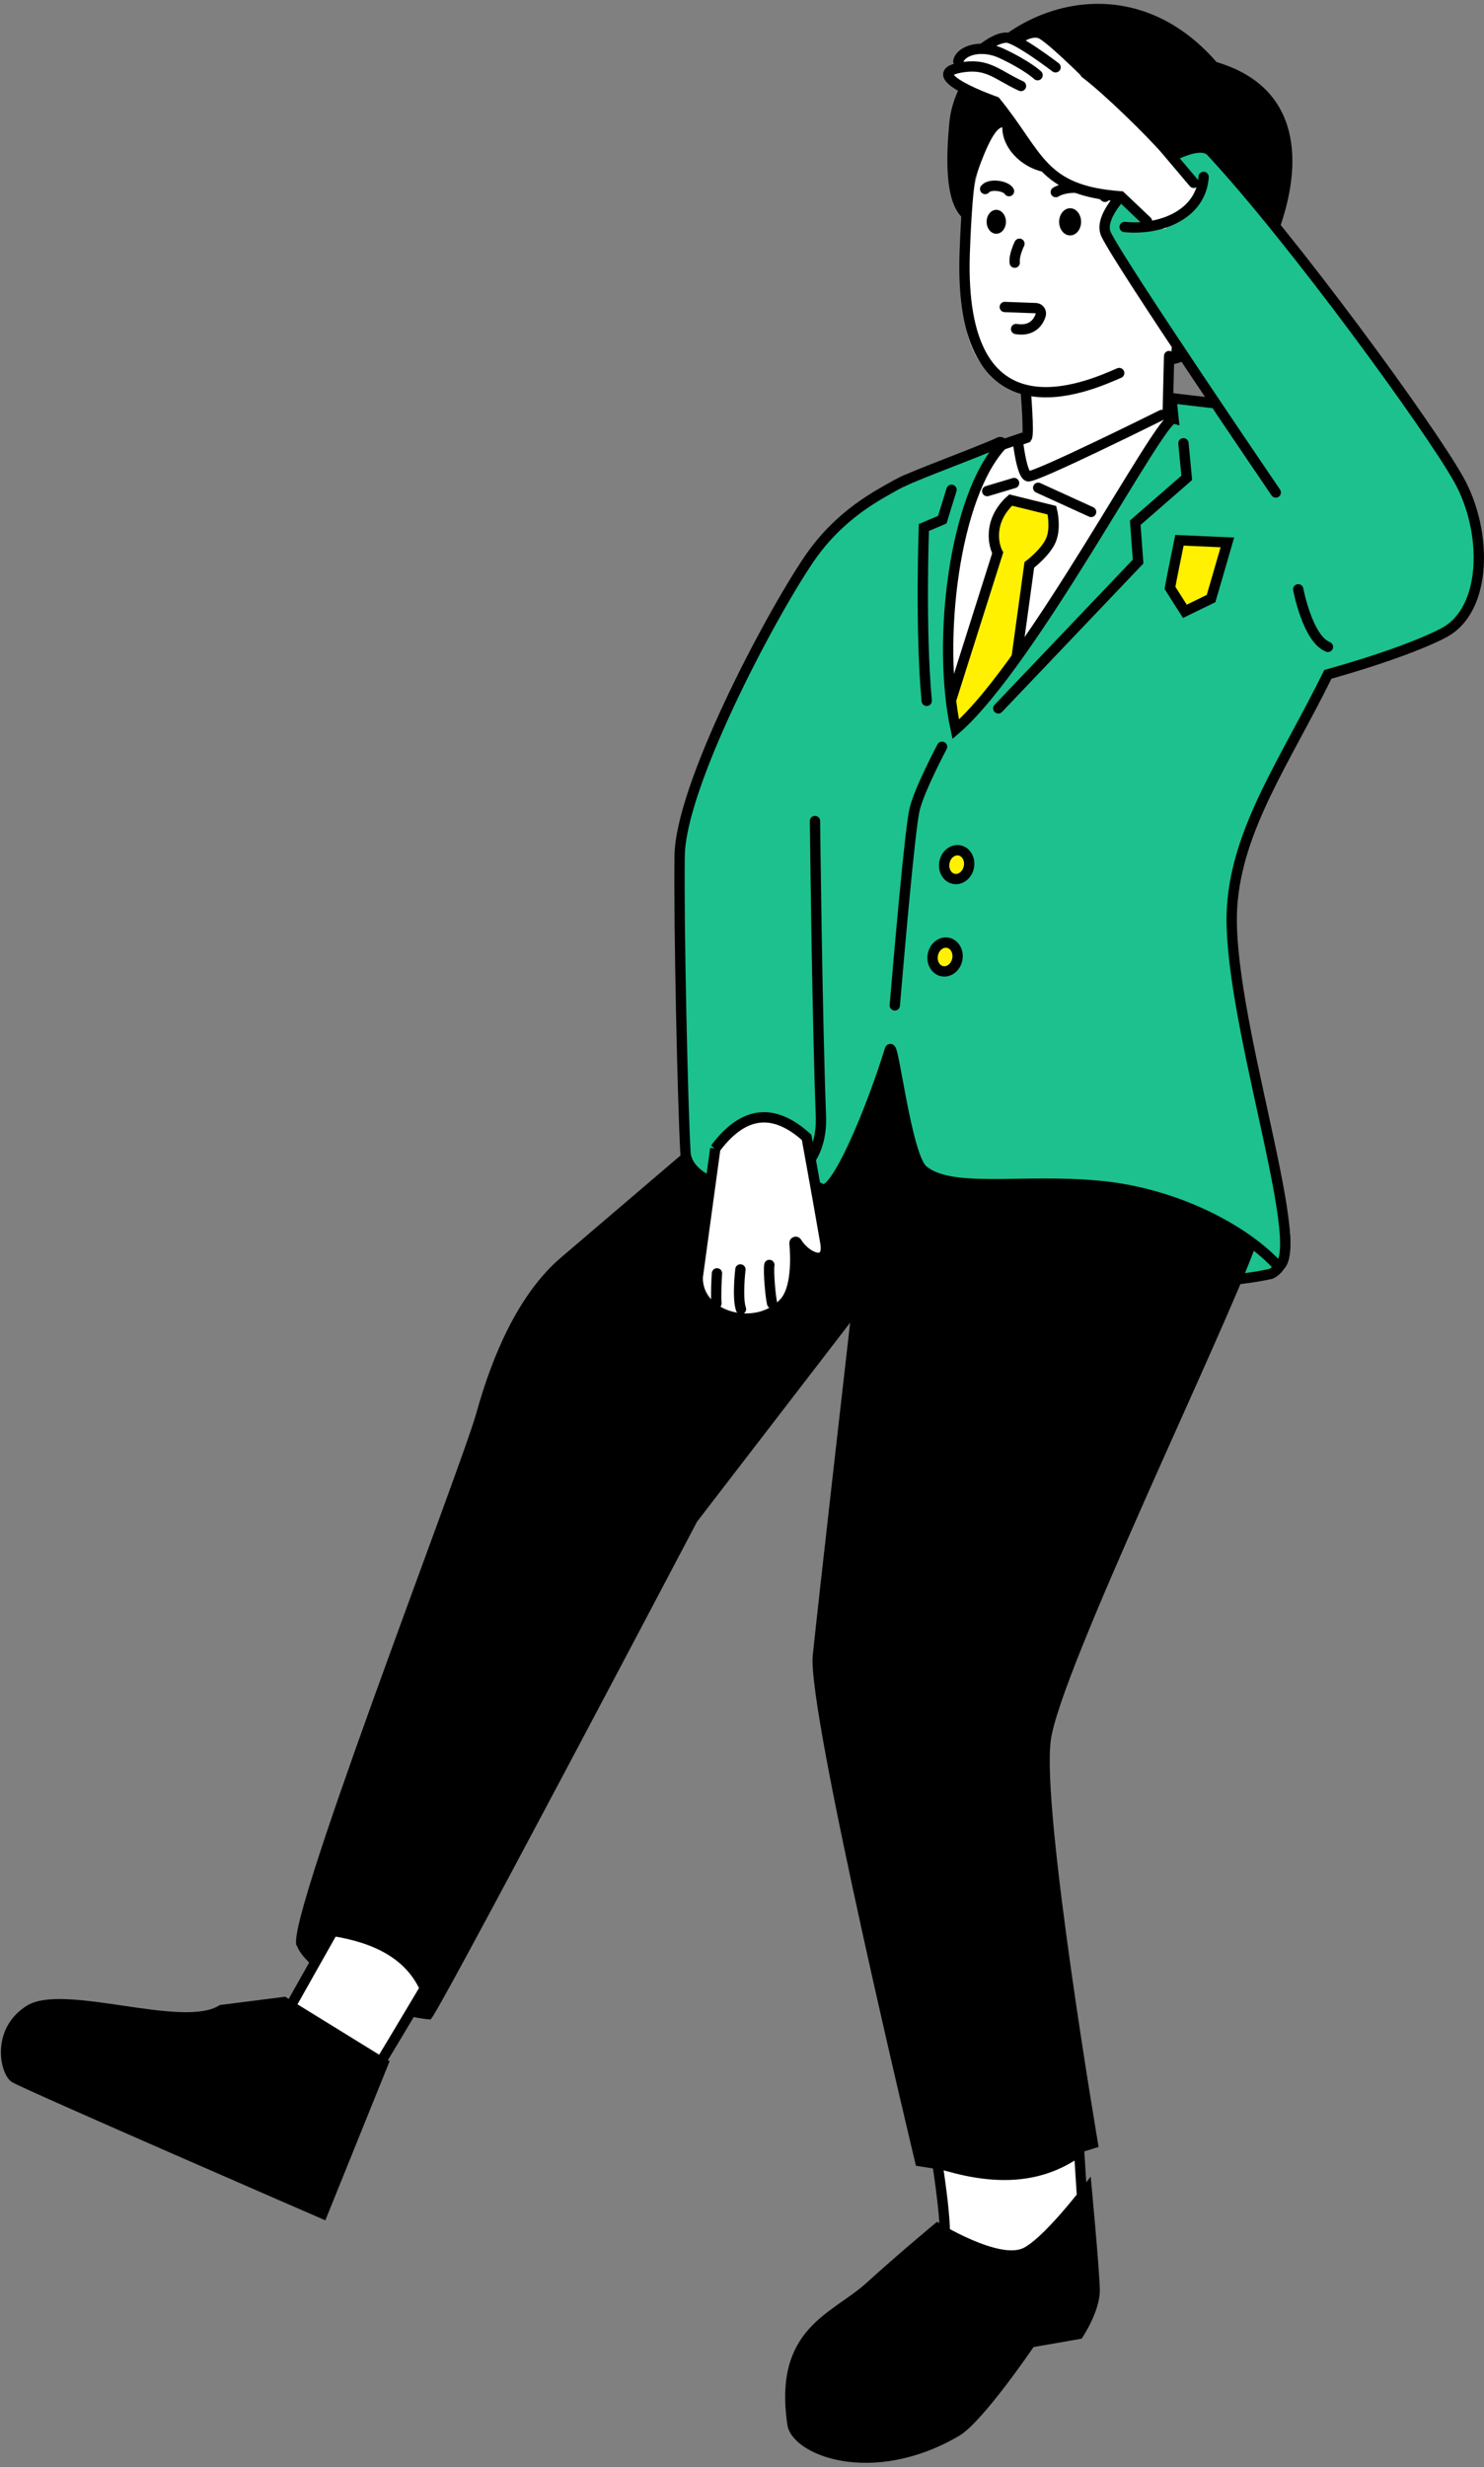 <svg width="216" height="359" viewBox="0 0 216 359" fill="none" xmlns="http://www.w3.org/2000/svg">
<rect x="0" y="0" width="216" height="359" fill="#808080" stroke="none"/>
<path d="M155.284 55.486C155.284 55.486 137.415 62.937 140.438 36.464C142.799 15.814 145.972 13.203 163.122 9.991C182.24 6.41 191.177 40.321 172.609 51.904L155.284 55.486Z" fill="white"/>
<path d="M145.89 18.525C145.853 21.399 148.482 24.298 151.886 25.018L150.856 19.715C151.755 22.495 153.535 24.661 157.763 25.438L156.801 19.784C159 24.693 166.295 28.819 169.692 29.47L170.654 35.813C170.654 35.813 171.947 34.698 172.952 32.394C173.958 30.09 178.805 30.572 177.705 35.813C176.787 40.177 173.54 41.254 172.24 40.709C171.941 40.584 171.578 40.797 171.522 41.11C170.935 44.29 170.829 47.791 170.336 53.012C178.586 53.119 201.707 16.34 177.075 9.033C161.829 -8.473 139.414 4.481 138.177 17.855C137.734 22.67 137.471 29.019 139.957 31.567C139.433 35.093 143.33 18.788 145.89 18.525Z" fill="black"/>
<path d="M184.569 170.743C184.569 170.743 189.909 182.921 185 185.363C185 185.363 171.391 188.55 168.968 183.409C165.395 175.827 184.569 170.743 184.569 170.743Z" fill="#1CC18E" stroke="black" stroke-width="1.5" stroke-miterlimit="10"/>
<path d="M81.605 183.034C75.466 188.312 71.662 197.234 69.351 205.568C67.04 213.902 39.885 283.677 43.395 283.239C46.905 282.801 62.681 292.5 62.681 293.821C62.681 295.142 101.46 221.428 101.46 221.428L123.738 192.476C123.738 192.476 119.147 232.686 118.298 240.869C117.448 249.053 133.318 315.159 133.318 315.159L145.122 317L159.906 312.417C159.906 312.417 151.53 263.322 152.954 253.179C154.372 243.042 178.424 193.484 182.808 181.168C187.193 168.852 174.989 154.652 174.989 154.652L119.834 150.4C119.834 150.4 84.347 180.686 81.599 183.04L81.605 183.034Z" fill="black"/>
<path d="M140.794 66.38L154.666 61.553C154.666 61.553 168.3 60.044 170.504 61.421C171.816 62.242 173.484 133.445 159.612 159.636C151.306 157.513 128.615 152.454 122.208 154.67L131.844 98.776L140.801 66.38H140.794Z" fill="white"/>
<path d="M153.673 27.955C155.515 26.822 159.488 27.26 160.825 28.644" stroke="black" stroke-width="1.5" stroke-miterlimit="10" stroke-linecap="round"/>
<path d="M155.759 34.26C156.642 34.26 157.358 33.374 157.358 32.282C157.358 31.189 156.642 30.303 155.759 30.303C154.876 30.303 154.16 31.189 154.16 32.282C154.16 33.374 154.876 34.26 155.759 34.26Z" fill="black"/>
<path d="M149.644 50.314C149.644 51.14 149.919 62.448 149.919 63.826C149.919 65.203 169.124 61.59 169.124 61.59L170.498 45.874L149.644 50.314Z" fill="white"/>
<path d="M137.484 104.862L145.216 80.456C145.216 80.456 144.317 78.872 144.804 76.567C145.291 74.263 147.103 72.767 147.103 72.767L153.111 74.245C153.111 74.245 153.735 76.699 152.992 78.54C152.249 80.38 149.819 82.203 149.819 82.203L146.996 102.777C146.996 102.777 145.216 105.757 142.537 110.034L140.351 112.876C140.033 113.233 139.052 112.701 139.052 112.701C139.052 112.701 137.584 107.705 137.484 104.862Z" fill="#FFF100" stroke="black" stroke-width="1.5" stroke-miterlimit="10"/>
<path d="M176.344 58.629L170.498 57.94L170.81 60.908C168.962 60.432 150.25 96.472 139.108 106.127C136.322 93.235 138.902 72.141 145.853 64.734C146.034 64.533 145.709 64.239 145.466 64.352C142.799 65.635 132.469 69.38 131.082 70.262C130.845 70.413 127.466 74.77 125.961 76.417C118.997 83.399 109.341 143.419 109.341 143.419L99.904 167.387L99.73 167.75C101.497 164.776 118.529 172.459 119.634 173.022C121.558 174.012 126.679 161.934 129.521 152.755C130.008 151.189 131.888 168.239 134.336 170.28C138.452 173.717 148.639 171.52 159.912 172.553C171.322 173.598 181.49 179.165 186.106 184.343C190.509 181.588 178.367 147.138 179.335 131.973C180.06 120.534 187.099 110.666 193.276 98.131C202.625 95.514 208.24 93.147 210.307 91.995C216.497 88.552 216.497 77.313 212.374 69.868C208.252 62.423 188.154 34.811 176.256 22.032C173.371 18.933 158.85 29.633 160.992 34.097C163.134 38.562 185.693 71.665 185.693 71.665" fill="#1CC18E"/>
<path d="M176.344 58.629L170.498 57.94L170.81 60.908C168.962 60.432 150.25 96.472 139.108 106.127C136.322 93.235 138.902 72.141 145.853 64.734C146.034 64.533 145.709 64.239 145.466 64.352C142.799 65.635 132.469 69.38 131.082 70.262C130.845 70.413 127.466 74.77 125.961 76.417C118.997 83.399 109.341 143.419 109.341 143.419L99.904 167.387L99.73 167.75C101.497 164.776 118.529 172.459 119.634 173.022C121.558 174.012 126.679 161.934 129.521 152.755C130.008 151.189 131.888 168.239 134.336 170.28C138.452 173.717 148.639 171.52 159.912 172.553C171.322 173.598 181.49 179.165 186.106 184.343C190.509 181.588 178.367 147.138 179.335 131.973C180.06 120.534 187.099 110.666 193.276 98.131C202.625 95.514 208.24 93.147 210.307 91.995C216.497 88.552 216.497 77.313 212.374 69.868C208.252 62.423 188.154 34.811 176.256 22.032C173.371 18.933 158.85 29.633 160.992 34.097C163.134 38.562 185.693 71.665 185.693 71.665" stroke="black" stroke-width="1.5" stroke-miterlimit="10" stroke-linecap="round"/>
<path d="M43.195 282.857C43.239 285.243 52.85 293 62.687 293.883C61.582 281.392 54.012 278.199 43.195 282.857Z" fill="black"/>
<path d="M61.832 289.344C61.832 289.344 54.375 301.879 53.5 303.194C52.626 304.509 39.904 296.156 39.904 296.156L48.46 280.985C54.793 281.987 59.602 284.435 61.838 289.338L61.832 289.344Z" fill="white" stroke="black" stroke-width="1.5" stroke-miterlimit="10" stroke-linecap="round"/>
<path d="M157.07 313.055L157.801 324.488L146.103 332.108C146.103 332.108 136.597 327.857 137.328 326.392C138.059 324.927 136.429 314.752 136.429 314.752C143.855 317.119 150.912 317.501 157.07 313.049V313.055Z" fill="white" stroke="black" stroke-width="1.5" stroke-miterlimit="10" stroke-linecap="round"/>
<path d="M158.75 316.718C158.75 316.718 160.018 330.011 160.081 333.185C160.143 336.36 157.439 340.317 157.439 340.317L150.431 341.538C150.431 341.538 143.03 352.451 139.601 354.461C126.954 361.862 115.256 357.322 114.6 352.846C112.521 338.726 121.177 336.723 126.148 332.177C130.533 328.17 136.385 323.311 136.385 323.311C136.385 323.311 145.597 329.028 149.107 327.049C152.617 325.071 158.757 316.718 158.757 316.718H158.75Z" fill="black"/>
<path d="M56.71 299.938L47.354 323.098C47.354 323.098 3.529 304.077 1.737 302.981C-0.056 301.879 -1.455 295.198 3.923 291.855C9.3 288.505 26.738 295.286 32.003 291.767L41.508 290.559L56.717 299.938H56.71Z" fill="black"/>
<path d="M141.019 126.189C141.256 125.048 140.654 123.958 139.675 123.754C138.695 123.549 137.709 124.309 137.473 125.45C137.236 126.591 137.838 127.681 138.817 127.886C139.797 128.09 140.783 127.33 141.019 126.189Z" fill="#FFF100" stroke="black" stroke-width="1.5" stroke-miterlimit="10" stroke-linecap="round"/>
<path d="M139.332 139.63C139.569 138.489 138.967 137.398 137.987 137.194C137.008 136.99 136.022 137.749 135.785 138.89C135.548 140.031 136.15 141.122 137.13 141.326C138.109 141.53 139.095 140.771 139.332 139.63Z" fill="#FFF100" stroke="black" stroke-width="1.5" stroke-miterlimit="10" stroke-linecap="round"/>
<path d="M169.105 60.382C169.105 60.382 150.594 69.586 149.632 69.31C148.67 69.035 148.12 63.951 148.12 63.951L145.859 64.727" stroke="black" stroke-width="1.5" stroke-miterlimit="10" stroke-linecap="round"/>
<path d="M162.903 54.283C158.563 56.156 139.389 65.034 140.419 36.708C141.175 15.939 143.598 11.719 157.357 9.728" stroke="black" stroke-width="1.5" stroke-miterlimit="10" stroke-linecap="round"/>
<path d="M149.289 56.769C149.289 56.769 149.826 63.188 149.457 63.695L148.271 64.108" stroke="black" stroke-width="1.5" stroke-miterlimit="10" stroke-linecap="round"/>
<path d="M170.167 51.81L169.961 60.189" stroke="black" stroke-width="1.5" stroke-miterlimit="10" stroke-linecap="round"/>
<path d="M148.383 35.468C148.383 35.468 147.558 37.121 147.696 38.224" stroke="black" stroke-width="1.5" stroke-miterlimit="10" stroke-linecap="round"/>
<path d="M146.247 44.672L150.813 44.841C151.306 44.898 151.625 45.392 151.468 45.868C151.112 46.971 150.138 48.248 147.896 47.879" stroke="black" stroke-width="1.5" stroke-miterlimit="10" stroke-linecap="round"/>
<path d="M146.865 27.817C146.453 27.059 144.117 26.646 143.393 27.504" stroke="black" stroke-width="1.5" stroke-miterlimit="10" stroke-linecap="round"/>
<path d="M145.01 34.016C145.787 34.016 146.416 33.237 146.416 32.275C146.416 31.314 145.787 30.534 145.01 30.534C144.234 30.534 143.605 31.314 143.605 32.275C143.605 33.237 144.234 34.016 145.01 34.016Z" fill="black"/>
<path d="M171.672 78.621L178.649 78.928L176.275 87.099L172.459 88.958L170.292 85.546C170.417 84.726 171.672 78.621 171.672 78.621Z" fill="#FFF100" stroke="black" stroke-width="1.5" stroke-miterlimit="10"/>
<path d="M158.426 11.576C158.276 11.2 151.393 4.845 151.393 4.845L147.252 5.809L144.554 5.909C144.554 5.909 143.08 7.218 142.643 7.262C142.206 7.305 139.758 7.712 139.758 7.712L139.208 9.985C139.208 9.985 140.944 12.471 141.956 13.204C142.968 13.936 145.048 15.946 145.347 16.19C147.964 18.394 155.172 23.985 160.612 26.797C163.847 28.468 168.631 34.329 169.786 33.139C170.367 32.545 175.17 30.222 174.533 27.711C173.858 25.075 169.012 21.744 168.187 20.316C167.219 18.632 163.016 13.448 158.432 11.576H158.426Z" fill="white"/>
<path d="M166.945 32.194L163.129 28.575C151.456 27.742 151.262 22.583 144.91 14.8C144.91 14.8 133.175 10.68 140.345 9.747C143.898 9.284 145.191 10.943 148.608 12.514" fill="white"/>
<path d="M166.945 32.194L163.129 28.575C151.456 27.742 151.262 22.583 144.91 14.8C144.91 14.8 133.175 10.68 140.345 9.747C143.898 9.284 145.191 10.943 148.608 12.514" stroke="black" stroke-width="1.5" stroke-miterlimit="10" stroke-linecap="round"/>
<path d="M157.957 10.642C161.33 13.191 167.663 19.433 169.73 21.85L173.752 26.609" fill="white"/>
<path d="M157.957 10.642C161.33 13.191 167.663 19.433 169.73 21.85L173.752 26.609" stroke="black" stroke-width="1.5" stroke-miterlimit="10" stroke-linecap="round"/>
<path d="M143.268 6.905C143.268 6.905 145.041 5.471 146.515 5.477C147.989 5.483 153.641 9.797 153.641 9.797" stroke="black" stroke-width="1.5" stroke-miterlimit="10" stroke-linecap="round"/>
<path d="M148.433 5.508C148.433 5.508 150.088 4.381 151.387 4.845C152.686 5.308 158.157 10.749 158.157 10.749" stroke="black" stroke-width="1.5" stroke-miterlimit="10" stroke-linecap="round"/>
<path d="M139.482 8.908C139.876 7.28 142.924 6.428 145.778 7.768C149.625 9.578 151.024 10.943 151.024 10.943" stroke="black" stroke-width="1.5" stroke-miterlimit="10" stroke-linecap="round"/>
<path d="M188.96 85.753C188.96 85.753 190.322 92.991 193.282 94.131L188.96 85.753Z" fill="#1CC18E"/>
<path d="M188.96 85.753C188.96 85.753 190.322 92.991 193.282 94.131" stroke="black" stroke-width="1.5" stroke-miterlimit="10" stroke-linecap="round"/>
<path d="M163.69 33.033C168.899 33.552 174.826 31.223 175.189 25.745" stroke="black" stroke-width="1.5" stroke-miterlimit="10" stroke-linecap="round"/>
<path d="M118.623 119.476C118.623 119.476 118.935 147.977 119.485 162.384C120.034 176.791 100.161 174.55 99.767 167.675C99.374 160.8 98.787 134.672 98.924 124.541C99.062 114.41 111.784 90.211 117.692 81.457C122.17 74.827 127.835 72.028 130.514 70.513C130.77 70.369 131.888 69.824 131.888 69.824" fill="#1CC18E"/>
<path d="M118.623 119.476C118.623 119.476 118.935 147.977 119.485 162.384C120.034 176.791 100.161 174.55 99.767 167.675C99.374 160.8 98.787 134.672 98.924 124.541C99.062 114.41 111.784 90.211 117.692 81.457C122.17 74.827 127.835 72.028 130.514 70.513C130.77 70.369 131.888 69.824 131.888 69.824" stroke="black" stroke-width="1.5" stroke-miterlimit="10" stroke-linecap="round"/>
<path d="M104.114 167.13L101.56 185.826C101.391 191.737 110.253 194.016 114.207 189.483C115.956 187.486 115.831 183.084 115.643 180.899C115.625 180.705 115.874 180.63 115.974 180.799C117.33 183.053 120.758 184.424 120.134 180.824C118.953 173.98 117.405 165.509 117.405 165.509C112.864 161.407 108.417 161.351 104.108 167.136L104.114 167.13Z" fill="white" stroke="black" stroke-width="1.5" stroke-miterlimit="10" stroke-linecap="round"/>
<path d="M111.984 184.073C111.821 184.969 112.146 188.788 112.39 189.684L111.984 184.073Z" fill="white"/>
<path d="M111.984 184.073C111.821 184.969 112.146 188.788 112.39 189.684" stroke="black" stroke-width="1.5" stroke-miterlimit="10" stroke-linecap="round"/>
<path d="M107.768 184.724C107.768 184.724 107.28 188.87 107.849 190.498L107.768 184.724Z" fill="white"/>
<path d="M107.768 184.724C107.768 184.724 107.28 188.87 107.849 190.498" stroke="black" stroke-width="1.5" stroke-miterlimit="10" stroke-linecap="round"/>
<path d="M104.358 185.294C104.276 186.271 104.195 188.625 104.276 189.684L104.358 185.294Z" fill="white"/>
<path d="M104.358 185.294C104.276 186.271 104.195 188.625 104.276 189.684" stroke="black" stroke-width="1.5" stroke-miterlimit="10" stroke-linecap="round"/>
<path d="M172.253 64.502L172.734 69.536L165.24 76.067L165.652 81.72L145.304 103.084" stroke="black" stroke-width="1.5" stroke-miterlimit="10" stroke-linecap="round"/>
<path d="M138.496 71.276L137.153 75.622L134.474 76.761C134.474 76.761 133.924 91.513 134.886 101.988" fill="#1CC18E"/>
<path d="M138.496 71.276L137.153 75.622L134.474 76.761C134.474 76.761 133.924 91.513 134.886 101.988" stroke="black" stroke-width="1.5" stroke-miterlimit="10" stroke-linecap="round"/>
<path d="M137.116 108.669C137.116 108.669 133.818 114.874 133.125 117.766C132.431 120.659 130.789 139.825 130.239 146.305" stroke="black" stroke-width="1.5" stroke-miterlimit="10" stroke-linecap="round"/>
<path d="M143.686 71.464L147.602 70.293" stroke="black" stroke-width="1.5" stroke-miterlimit="10" stroke-linecap="round"/>
<path d="M151.112 70.982L158.813 74.495" stroke="black" stroke-width="1.5" stroke-miterlimit="10" stroke-linecap="round"/>
</svg>
